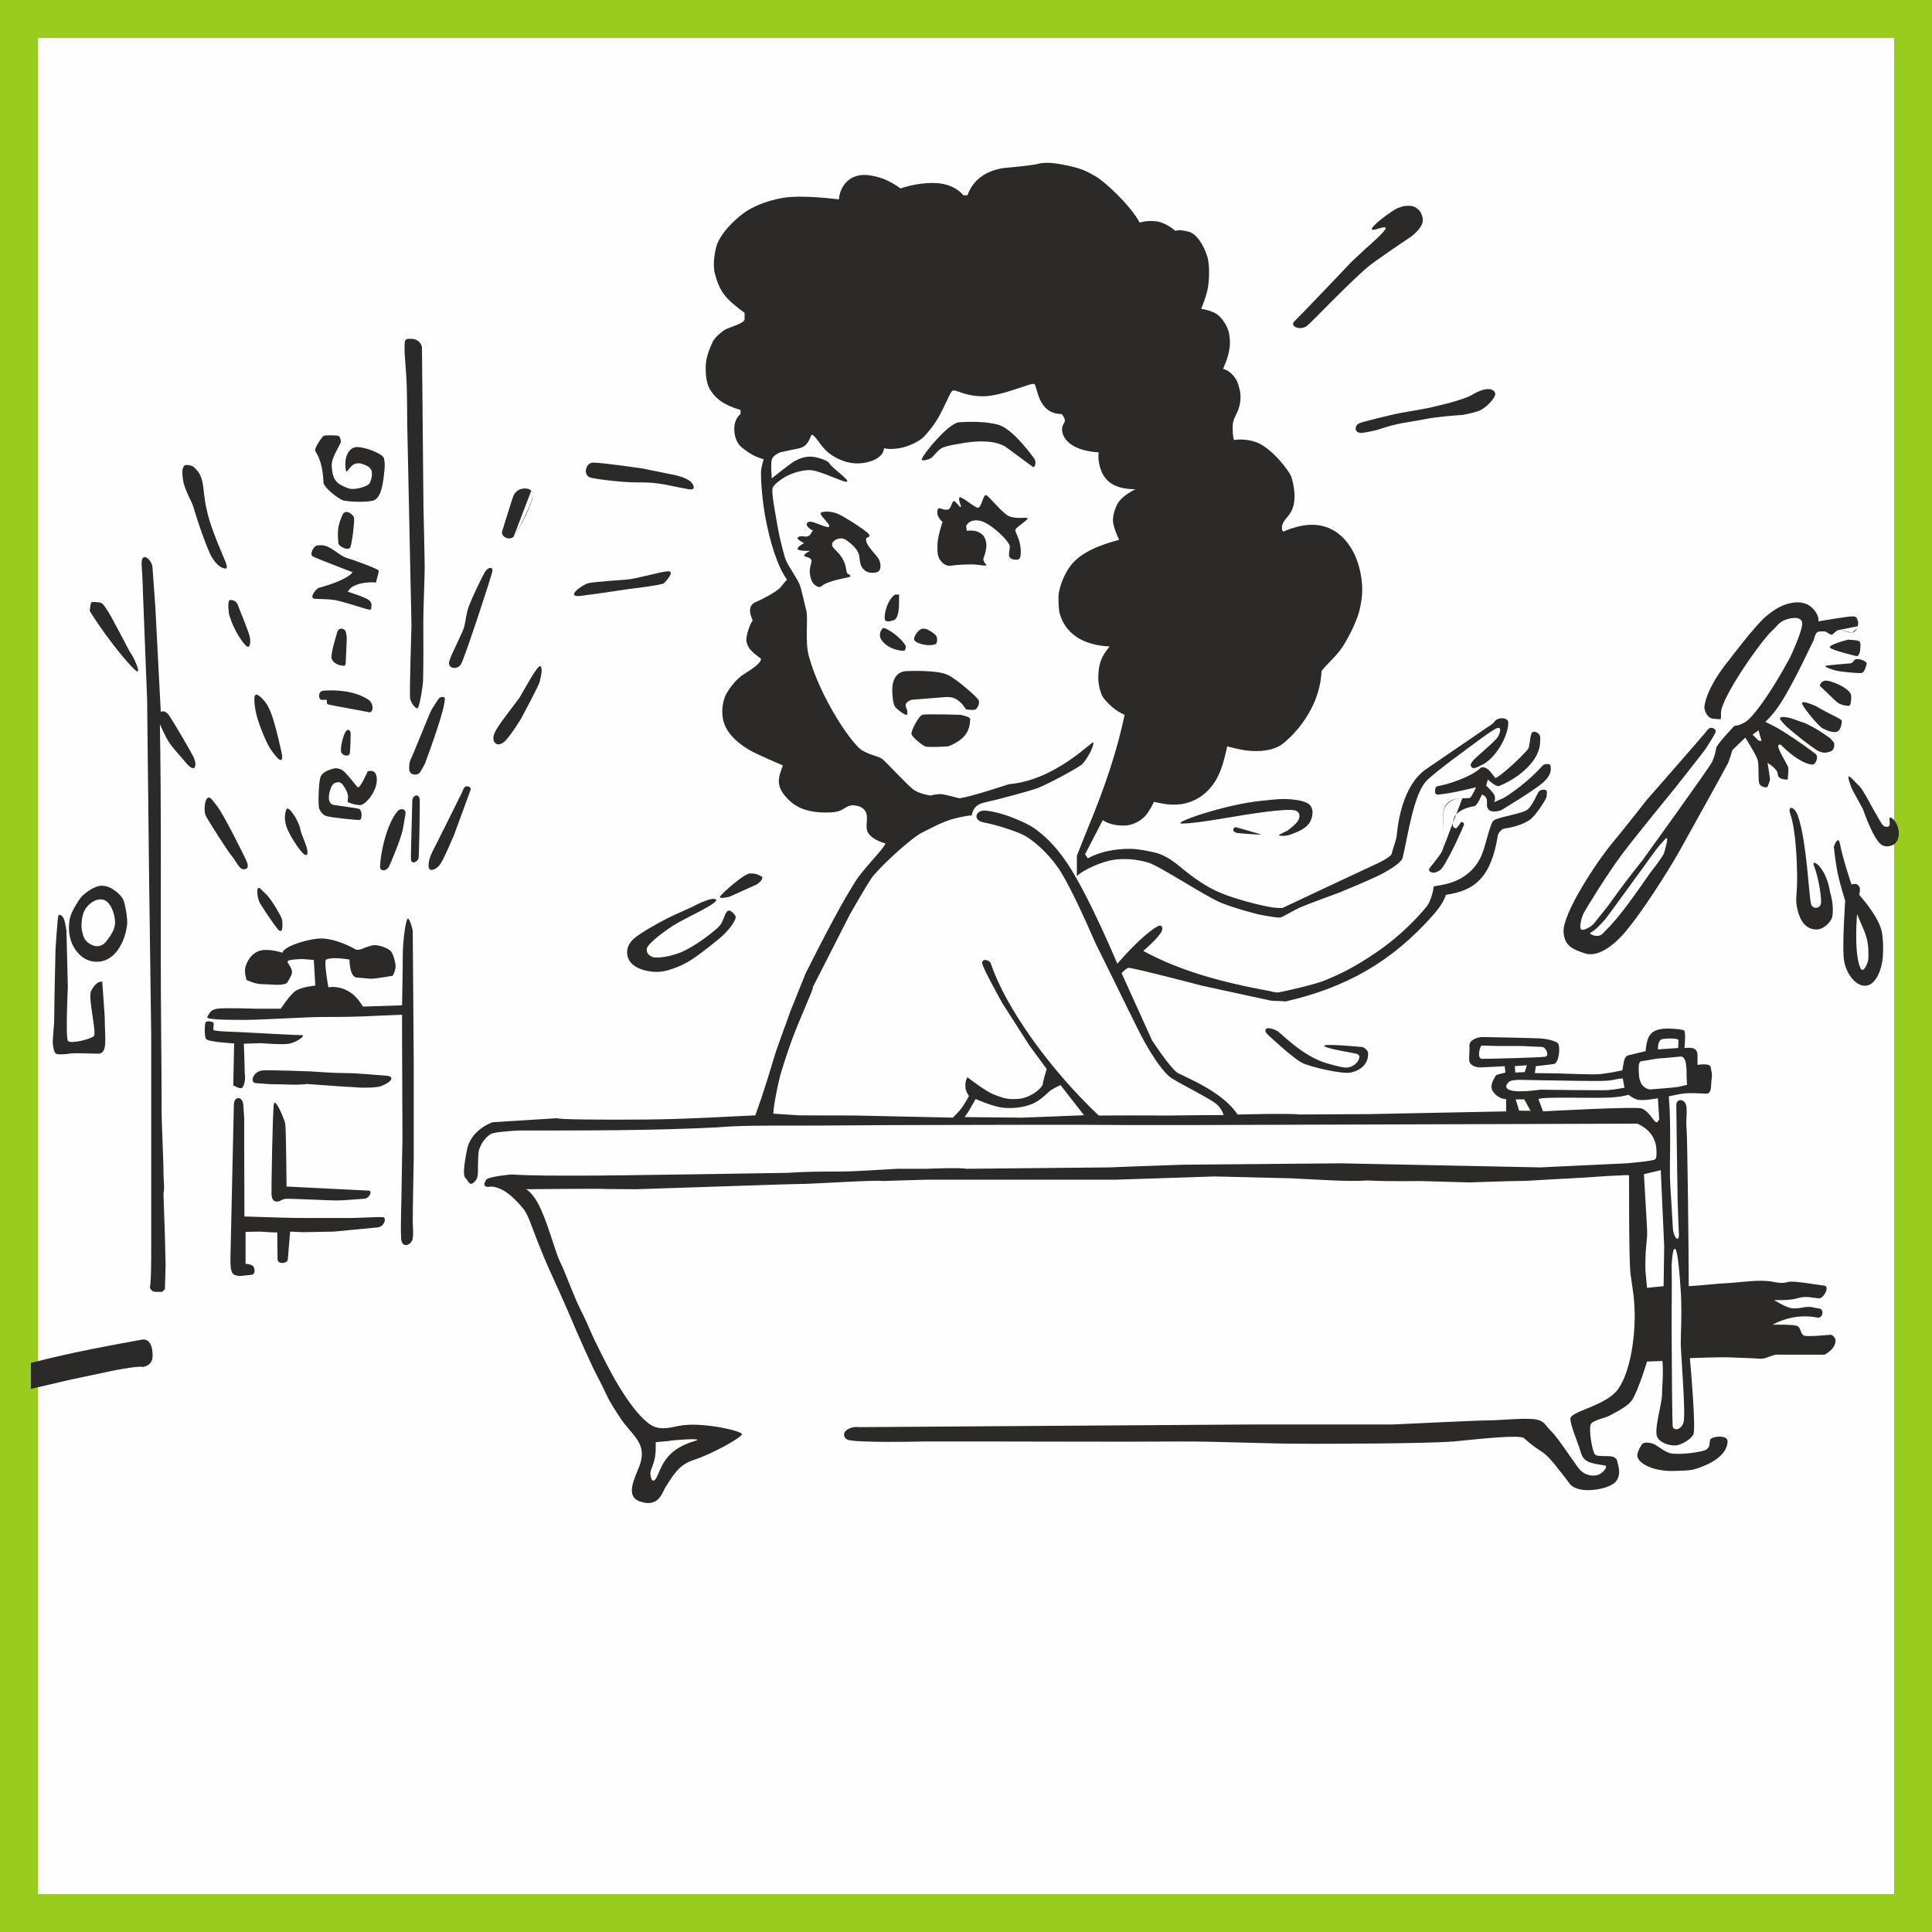 <?xml version="1.0" encoding="UTF-8"?> <!-- Creator: CorelDRAW X7 --> <svg xmlns="http://www.w3.org/2000/svg" xmlns:xlink="http://www.w3.org/1999/xlink" xml:space="preserve" width="1500px" height="1500px" shape-rendering="geometricPrecision" text-rendering="geometricPrecision" image-rendering="optimizeQuality" fill-rule="evenodd" clip-rule="evenodd" viewBox="0 0 1502495 1502495"><rect x="0" y="0" width="1502495" height="1502495" fill="#808080" stroke="none"/> <g id="Capa_x0020_1">  <rect fill="#FEFEFE" stroke="#98CD1F" stroke-width="29460.7" x="14730" y="14730" width="1473035" height="1473035"></rect> <g id="_387908312"> <path fill="#2B2A29" d="M110183 1041848c8841,-1651 8493,11658 8493,12742 0,4248 -2122,7411 -7453,8492 -4246,-1081 -24178,2875 -35059,5373l-20237 4249 -31895 7410c0,0 0,-20193 0,-20193 36113,-9292 65364,-14192 86151,-18073zm-60626 -327486c1291,2833 2124,9535 2124,9535l1082 43638c0,0 -1915,39265 84,41931 1998,2661 17570,-1335 20111,-3664 2539,-2334 -4789,-29897 -2123,-35104 2664,-5204 5995,-7868 8660,-7204 0,-1081 1956,27399 1956,27399 0,17030 2707,28565 -5287,28565 -4384,0 -20237,-916 -23401,165 0,0 -7911,834 -9243,-165 -1334,-1001 -2249,-4663 -2456,-8327 -209,-3664 1122,-12824 1122,-20320 0,-11699 1000,-53046 1000,-53046 0,0 1582,-23818 2124,-25524 541,-1710 2956,-709 4247,2121zm46261 -14824c1511,3407 3663,15323 2998,19988 -1280,8958 -3997,13991 -5331,16322 -1332,2332 -6328,10992 -16322,11991 -13258,1327 -20319,-10326 -22318,-17320 -1998,-6996 -1249,-14240 42,-18278 1291,-4039 6870,-13617 9576,-15990 2707,-2374 9293,-7515 14865,-7453 7829,82 15157,7743 16490,10740zm-31980 24651c1001,3664 1333,7495 6997,10411 4987,2566 9327,914 11990,-2748 2666,-3664 6663,-8370 6663,-14657 0,-6184 -3664,-17073 -10160,-17697 -6496,-624 -11867,4912 -13824,9036 -1956,4121 -2665,11991 -1666,15655zm12326 -255825c4246,0 5107,3443 7328,6329 2222,2886 17322,31978 17322,31978 0,0 2220,2998 3997,6995 1776,3998 3774,8884 1776,8439 -2243,-500 -20888,-21471 -36835,-46995 0,0 639,-5331 1083,-6371 443,-1040 4246,-375 5329,-375zm42414 -27314c446,5774 2222,30895 2222,30895l4247 81861c0,0 2943,-2873 7078,3498 4135,6370 15380,25495 18322,31312 2941,5815 1887,13658 -5664,4774 -7550,-8882 -11991,-13324 -15100,-19098 -2400,-4459 -5329,-11104 -5329,-11104 1081,62708 693,125610 693,177742 0,51980 638,80443 638,121610 0,12879 1486,38988 1486,50644 0,5332 1000,9912 -41,15199l1123 32685 542 23279 -542 18153 -2123 2166c-1083,0 -3206,0 -4289,0 -3165,0 -4247,-1083 -5287,-3207 1040,-5289 1040,-18071 1040,-36143 0,-28729 0,-159514 0,-159514l-1680 -126692 -1484 -134882 -3207 -81859c0,0 -111,-9550 -1040,-22319 -931,-12770 7952,-4775 8395,1000zm31758 -78170c5551,4663 6950,9468 7772,16212 1666,13658 1887,22318 16212,55295 1513,3483 3358,8244 735,7787 -2624,-459 -5845,-2013 -9842,-8010 -3996,-5995 -13102,-33531 -14877,-40196 -900,-3369 -6885,-13100 -7994,-20649 -777,-5275 -889,-8551 776,-10924 1208,-1720 6421,-184 7218,485zm18763 264376c5706,7718 19946,36726 21987,40972 2040,4245 2664,7437 -1166,7828 -3832,391 -5926,-5871 -9604,-10269 -3680,-4400 -18127,-27234 -20168,-31161 -2040,-3926 -763,-12617 1041,-13825 1806,-1207 2207,-1263 7910,6455zm-3218 167996c888,888 -444,4660 221,5773 667,1111 18655,1553 18655,1553 17098,890 45579,2445 49743,2445 4164,0 -4149,5744 -9771,6663 -5620,916 -18432,-223 -22206,-447l-12882 447c0,0 668,17501 668,22871 1041,5291 -806,11134 -2513,11674 -1708,541 -6371,-2164 -6371,-2164l667 -32604c0,0 -20570,-1083 -21944,-3540 -1374,-2455 -931,-11561 -263,-12893 665,-1332 5107,-667 5996,222zm33865 -10771l18654 0c0,0 6995,-10993 11659,-13990 4663,-2998 15157,-4039 15157,-4039l-1166 -19944 -8994 -666c0,0 -10576,165 -11326,1665 -750,1498 3665,4663 3329,8994 -190,2487 -3995,7994 -3995,7994 -3331,2331 -13199,999 -15323,999 -9577,0 -11325,-1665 -15989,-3330 0,0 -2225,-6578 -666,-10991 1998,-5665 5148,-9395 9660,-11329 6995,-2997 18944,1086 18944,1086 1042,-5291 21569,-11304 30689,-11077 11784,291 24649,7660 24649,7660 4330,3000 7162,-749 14658,-2331 4288,-905 12657,2249 14655,4997 2000,2748 3332,9576 3332,10660 0,4665 -2331,7996 -2331,7996 0,0 -10661,1996 -16990,2331l-11326 -1001c-5328,-1084 -5246,-13908 -5246,-13908 0,0 -12408,-2414 -18071,-82 -2097,865 1667,21650 1667,21650 0,0 6412,-1331 13198,1834 6788,3166 9536,6787 13783,13157l30312 -1000c0,0 583,-29187 583,-39807 0,-9618 2457,-29978 4414,-27480 1957,2499 3331,9328 3331,9328l750 100014c0,0 0,43638 0,49966 0,6412 0,27691 0,27691 0,0 -750,38032 -750,48508 0,3330 666,7994 0,12989 -666,5000 -8328,8662 -8994,334 -665,-8326 334,-32645 334,-39971 0,-7331 665,-36976 665,-36976l-333 -82609 0 -14657 -17488 709c-18071,1038 -32977,1038 -44678,1038 -11701,0 -47050,2250 -58751,2250 -9577,0 -32145,166 -30563,-2250 1583,-2414 2123,-5496 7578,-6412 5455,-913 30979,0 30979,0zm-20445 -317866c4248,0 5524,2984 6565,6191 0,0 7608,18612 8441,22650 832,4040 26,8717 -2263,7302 -2291,-1417 -10396,-12187 -13949,-25290 0,0 -777,-5330 -445,-7994 334,-2666 569,-2859 1651,-2859zm9897 392591c443,6664 722,10385 722,10385l0 23443 166 53006 28425 886c14656,444 31992,279 54310,279 7454,0 24102,-1153 25636,-501 1887,806 666,7551 -5399,7912l-33462 3190 -23985 446 -9993 -446c0,0 -1677,19927 -1776,21543 -223,3554 -7997,3997 -7997,0 0,-2371 -219,-20879 -219,-20879 -5776,0 -10841,-649 -14006,-649 -5330,0 -10645,209 -10645,209l0 24876c0,0 4441,0 5996,1997 1555,1999 1334,6213 -1110,6438 -6123,556 -9940,1769 -13769,0 -2886,-1334 -2886,-7813 -2886,-13100 0,0 2510,-113922 2664,-119035 222,-7327 6885,-6661 7328,0zm52408 -25982c0,0 17433,1308 26968,1308 9577,0 24997,1582 31881,2022 6885,446 4219,5111 -4441,8219 -2645,952 -9289,1111 -13547,1111 -3206,0 -9717,-669 -12880,-669l-30785 -2189c-9534,1041 -17059,192 -24510,192 -7454,0 -10216,-664 -15324,-887 -5109,-221 -2137,-9631 5817,-9924 7952,-289 36821,817 36821,817zm-37752 -290023c5228,5227 8383,11645 14754,40376 0,0 1874,6871 0,7453 -828,259 -2317,-305 -7203,-6968 -4457,-6076 -9770,-20207 -11548,-26649 -1564,-5667 -1769,-8639 -2000,-12213 -443,-6885 2222,-5774 5997,-1999zm2887 152007c4054,3541 12409,18088 12659,19988 249,1902 638,8189 -792,8701 -1430,516 -2526,-1136 -5871,-5704 -3345,-4563 -9091,-13308 -10659,-15989 -1568,-2680 -2638,-9602 -1541,-11242 1098,-1639 2150,709 6204,4246zm15073 178629c695,3581 1041,48925 1041,48925 0,0 60418,3040 63790,3165 3373,124 708,6122 -3512,6342 -4220,220 -15987,1333 -21540,1333 -5552,0 -37141,-1637 -39779,-1263 -2637,375 -4247,2124 -6371,2124 -2122,0 -4039,-1083 -4261,-5526 -221,-4441 806,-64386 1778,-70172 972,-5788 8160,11490 8854,15072zm11798 -228705c713,3814 3340,8590 4885,13993 1778,6215 -222,7548 -3775,3550 -3551,-3998 -9645,-13406 -11769,-19320 -2124,-5913 -1527,-11020 -98,-14058 1430,-3040 9369,8397 10757,15835zm21139 -219988c4399,1692 10464,7549 15057,8799 4596,1249 24166,8452 24651,9770 486,1319 -2942,11061 -1999,9549 477,-766 -17782,-1465 -21984,6885 15562,5210 19291,6530 18293,11798 -327,1724 805,3081 -4302,1526 -5109,-1554 -19682,-6161 -24387,-6856 -4704,-693 -9812,-693 -15142,-916 -5330,-222 1319,-8661 3443,-8661 11699,-3164 22664,-7703 25870,-11991 0,0 -28563,-10910 -31159,-12450 -2596,-1540 958,-8426 3845,-8426 2886,0 3414,-721 7814,973zm8535 -86109c972,527 1679,2499 1860,4302 181,1804 -7649,12368 -7189,19058 749,10921 3442,13919 12963,17362 4717,1705 14880,-1334 16433,-3775 1554,-2444 2609,-8104 1416,-10381 -1193,-2278 -2846,-3206 -5636,-4276 -2790,-1071 -3968,-1375 -6882,-666 -2915,709 -5637,5608 -6594,6025 -957,415 -1083,-4289 -1083,-6413 0,-5288 2567,-11602 7898,-12491 5330,-889 21374,4716 22206,8881 889,4442 445,6884 224,9549 -1055,12698 -3332,21541 -8662,23096 -5329,1555 -20485,944 -23789,-304 -3304,-1250 -14645,-9587 -14866,-13824 -651,-12521 -2650,-18072 -6369,-24441 -1147,-1964 5246,-10895 6369,-11702 1126,-805 10730,-526 11701,0zm23179 205055c4442,2888 4218,10659 222,9771 -3997,-887 -28870,-5330 -31311,-5997 -2443,-666 -223,-3274 -1667,-3636 -1442,-362 -2110,528 -4108,-138 -1999,-667 -2443,-6441 1778,-6885 6515,-686 23090,-912 35086,6885zm-21055 54394c3510,1568 11090,12227 12741,13783 1651,1554 7453,-11660 7453,-11660 0,0 -166,-943 2124,-1083 2290,-139 5158,662 5330,6371 290,9702 -8902,20025 -12783,20196 -3803,166 -9508,-1902 -9799,-2499 -292,-598 222,-2791 222,-3873 0,-4246 -4358,-10009 -5288,-10618 -930,-610 -2400,-1388 -5330,0 -2929,1389 -4232,8439 -4247,9578 -15,1137 -904,6690 4247,7412 0,0 15946,2164 18833,2831 2889,665 2889,8217 889,8660 -1997,444 -23096,-1916 -26093,-2956 -2998,-1041 -4108,-3180 -5328,-5329 -1223,-2151 -612,-22472 1082,-25526 1692,-3053 4246,-4191 7411,-5287 3164,-1097 5025,-1569 8536,0zm3290 -107692c665,1776 1027,4249 957,6677 -70,2429 -515,12865 -737,17085 -220,4219 -1386,3110 -2469,3110 -3165,0 -7466,-2220 -8494,-5330 -1028,-3110 2969,-16211 4302,-20653 1332,-4442 5773,-2665 6441,-889zm6662 -87941c445,2887 -1557,19323 -2888,22652 -1333,3332 -9104,-443 -9327,-3108 -665,-7966 -875,-13375 3332,-22208 2221,-4662 8438,-221 8883,2664zm-2665 167887c0,3109 -223,11991 -667,15100 -444,3110 -6663,2000 -6884,-1998 -221,-3998 1777,-11771 3554,-14657 1776,-2886 3997,-1554 3997,1555zm42638 62402c-668,4219 -1792,10485 -1999,11548 -1556,7994 -10342,28609 -11105,29758 -2220,3330 -6744,3169 -6662,-444 223,-9772 4886,-32869 13547,-43082 2356,-2778 6884,-2001 6219,2220zm4288 -369637c4289,0 7453,2124 8535,6414l1167 124498c0,0 915,38640 957,45635 43,6995 -1207,38890 -1083,43596 126,4704 126,40346 -207,46009 -333,5663 -2749,19570 -4039,20945 -1292,1374 -5455,-3790 -6038,-7537 -583,-3748 1082,-56711 1082,-56711l-3331 -157893c0,0 0,-24984 -666,-35310 -665,-10325 -1333,-16820 -1333,-19985 0,-3207 -332,-7329 668,-8661 999,-1332 3247,-1000 4288,-1000zm25523 278601c1083,1042 1056,432 391,4874 -667,4439 -4262,17722 -14879,46412 0,0 -1556,3332 -3776,6883 -2221,3553 -8661,2533 -8661,-1998 0,-2444 -81,-5339 1111,-7550 1554,-2887 14435,-35311 15988,-38197 1556,-2888 3555,-5550 5330,-8438 1777,-2888 4496,-1986 4496,-1986zm-18709 79712c217,1801 -445,41303 -888,45079 -444,3776 -5634,5272 -5926,1749 -291,-3524 1040,-42609 1040,-46163 0,-3554 5107,-6218 5774,-665zm39530 -7551c-1111,2886 -12991,35476 -12991,35476 -7412,16987 -9772,22208 -12659,24650 -1964,1660 -7050,4383 -7022,-1223 27,-5606 2693,-10354 6023,-16766 3330,-6411 15934,-32033 17488,-35142 1553,-3108 2166,-3941 3498,-7496 1521,-4060 6630,-2016 5663,501zm16875 -169662c-887,4441 -21317,66622 -24204,71728 -2888,5108 -10659,3554 -9327,-1776 1332,-5329 10437,-22207 11770,-27315 1210,-4641 1250,-9397 3553,-15767 2303,-6371 10438,-23318 12659,-26870 2220,-3553 6437,-4441 5549,0zm101294 426113c25483,0 43720,-169 103263,-3334l4456 -12657c0,0 6578,-19904 9617,-30602 3041,-10703 12699,-35413 12699,-36435l12285 -30519c25316,-50635 34707,-65081 38972,-71953 5997,-9662 22068,-25107 23152,-29355 0,0 -9743,-2165 -13491,-8286 -3748,-6121 3664,-15989 -6705,-20403 -995,-424 -3913,-915 -4954,-915 -4247,0 -6245,2470 -9952,4122 -3705,1651 -11034,1651 -15031,1429 -14883,-823 -21735,-6246 -25760,-10437 -4024,-4192 -6340,-7756 -6885,-12103 -665,-5329 2000,-10784 3041,-13990 0,0 -20621,-8810 -25525,-11701 -13491,-7953 -20486,-16613 -21486,-27273 -398,-4266 224,-10799 2333,-15282 2109,-4482 8328,-13365 14906,-16986 2082,-1709 12784,-7455 12784,-11702 -4928,-3998 -10369,-6995 -11368,-13991 -154,-1072 27,-4386 1790,-9410 1762,-5023 3165,-6371 3165,-6371 0,0 -2401,-4566 -2124,-8493 277,-3929 3163,-5483 5608,-6370 2443,-891 15156,-7552 17794,-10661 2635,-3109 5327,-6371 5327,-6371 -7416,-9696 -13789,-30915 -17126,-50034 -2883,-16513 -3252,-31673 -3066,-33949 401,-4914 2124,-9578 2124,-9578 0,0 -4311,-945 -8608,-3330 -3997,-2222 -8588,-5506 -10437,-7773 -3858,-4733 -4602,-12442 -3330,-17100 1332,-4885 4302,-6898 4302,-6898l0 -3164c-13186,-3928 -19404,-8814 -23844,-16142 -3033,-4999 -3498,-13629 -3109,-19765 388,-6135 3984,-14544 5551,-17543 1569,-2996 6551,-7371 9549,-9104 2998,-1735 13978,-4442 15018,-7648l0 -5331c-15947,-11657 -19460,-17002 -23234,-30993 -1725,-6394 177,-18802 2221,-23317 5331,-11770 17337,-21332 21985,-24427 4649,-3095 14575,-8212 28647,-10660 15324,-2664 43747,1166 43747,1166 667,-8716 5636,-15031 11993,-17599 6055,-2445 11981,-1437 19098,444 8298,2193 16752,8618 16752,8618 9577,-3162 18071,-4245 25524,-4245 9578,0 18072,3205 23401,9576l3166 0c4288,-11700 13823,-19154 28730,-21278 0,0 20097,-1582 27005,-3329 6916,-1750 17286,402 24429,1997 10590,2366 15145,5461 19321,7772 6997,3873 27054,22292 34505,36116 0,0 4915,-1943 12743,-1042 7827,902 14906,7412 14906,7412 1081,0 2028,-1403 10241,596 8217,1999 14050,15768 15243,21764 1189,5996 1026,14269 0,21236 -1030,6966 -5332,17029 -5332,17029 11742,2124 14516,5260 18294,11034 2016,3086 3912,7357 4066,14449 151,7091 -2124,13824 -5329,21277 5329,1082 10146,6802 11700,11742 1554,4941 2747,10160 1040,16988 -1705,6830 -5287,9577 -5287,15948 0,3205 0,7453 1041,10618 0,0 8536,-1748 18084,2026 11266,4453 25039,21845 26648,27091 1612,5248 5308,20482 -2179,29385 -2930,3482 -5287,6370 -5287,9534 0,1083 0,2125 1043,3207 7492,-3207 14905,-5329 22317,-5329 22671,0 33860,19927 37224,35101 2179,9826 2956,18793 -487,32255 -2153,8425 -9993,24205 -15323,30869 -5329,6662 -9719,10016 -13963,15573 -1593,34212 -28562,55878 -32393,58042 -3832,2166 -10826,4832 -22984,3997 -7479,-512 -17989,-3539 -17989,-3539 -2105,9833 -4280,17885 -7827,24526 -7179,13440 -18488,19154 -28315,20485 -4505,611 -9660,334 -13324,-333 -3662,-665 -7494,-1498 -7494,-1498 0,0 -3498,7328 -6497,10658 -2997,3332 -6661,5331 -9328,6330 -2663,999 -5162,1748 -10990,1332 -5830,-416 -9787,-1999 -12991,-4122l-13781 26564 2122 3166c9577,-5289 21236,-7411 32937,-7411 6413,0 15808,2122 18695,2790 2884,665 9549,2220 19987,10992 10013,8416 20652,15990 31976,20652 11325,4664 31313,9993 41307,11326 1030,137 5247,333 6330,333 0,0 67396,-31756 70950,-33309 3552,-1557 13548,-6220 14215,-9108 1205,-5228 3550,-10438 3897,-14295 1569,-17408 7413,-40389 22319,-51006l49062 -33520c0,0 2886,-1332 5329,-4663 3999,-3108 9920,-1842 9995,1553 222,10438 -10113,28601 -21099,33312 -1551,665 -5590,3345 -7329,1554 -1734,-1790 -442,-3332 1333,-5552 1780,-2220 16993,-14655 19047,-18209 2052,-3553 2663,-7550 -169,-6884 -2831,665 -13879,8938 -16821,11132 -2943,2192 -30812,22264 -38307,29770 -10472,10488 -14822,44153 -18820,60143 -906,3615 -9246,8936 -17323,13101 -8077,4163 -31894,13906 -31894,13906 0,0 -24901,9078 -30812,11742 -5913,2665 -12797,7218 -15242,7660 -2442,444 -16652,-2371 -16652,-2371 0,0 -17325,-4288 -28981,-8954 -11659,-4662 -47969,-28647 -56628,-31313 -8661,-2663 -18656,-3497 -27152,-2247 -8491,1249 -23355,7412 -28645,12741l0 -15905 8495 -21318c13826,-32937 23360,-62709 28646,-88232 -7410,-3206 -13156,-8786 -16820,-13782 -1735,-2369 -3831,-9828 -3666,-15824 272,-9709 1945,-15339 8830,-23566 -21239,-1041 -34438,-10286 -38808,-25567 -1050,-3672 -1106,-13339 -834,-15157 1125,-7489 4377,-14728 7703,-19860 5915,-9130 16730,-16379 39347,-22361 0,0 -4079,-8410 -4744,-13741 -667,-5329 2432,-13028 4330,-15654 4330,-5996 13199,-9952 13199,-9952 -15947,0 -23193,-5873 -26523,-13867 -3332,-7994 -2166,-14821 -2166,-14821 -18112,-1041 -27849,-8478 -28481,-17323 -167,-2331 500,-3664 1873,-6079 1359,-2390 -2121,-6371 -2121,-6371 -18921,0 -18933,-21860 -21278,-23359 -2349,-1500 -25359,9743 -40390,9536 -15031,-209 -20361,-5676 -23360,-4249 -1706,816 -5589,11416 -10991,20862 -4081,7137 -9911,13538 -11326,14989 -3289,3373 -11909,7661 -19195,8829 -7287,1165 -11702,0 -11702,0 -449,8452 -13740,12490 -23358,11658 -7042,-611 -14531,-3830 -20195,-8493 -5662,-4665 -9492,-12882 -12491,-13658 -1178,-306 -1856,8864 -9868,10493l-14864 3165c0,0 -5164,1998 -6371,5328 -1208,3332 -98,14879 -98,14879 0,0 14323,-11547 17988,-13546 3664,-1998 7661,-3303 11991,-3332 4330,-28 13464,2748 14755,5164 1957,3665 14782,12158 13948,14158 -832,1997 -20707,-8550 -28813,-8828 -8107,-280 -17349,3692 -21277,6370 -3929,2678 -6926,4941 -7926,7564 -999,2624 1223,14545 1555,16879 333,2332 3109,18209 4219,22650 1111,4441 2997,12881 4662,16878 1667,3997 8357,13768 10231,17932 1874,4164 3872,15156 5330,20195 1933,6679 -1125,24274 2124,36141 9160,33469 34225,69327 41470,73367 7246,4039 12201,4330 15240,6370 3041,2042 20404,21319 25192,24484 4788,3165 12741,4248 12741,4248 0,0 5288,-1416 8495,-1083 3206,333 13823,3205 13823,3205 9576,-1082 37676,-10858 39015,-10979 36643,-3331 65032,-34610 65289,-32421 444,3775 -5221,13102 -8218,16432 -2999,3331 -28648,16545 -34643,18877 -5996,2331 -33021,9539 -41248,11256 -7578,1582 -9535,5331 -10619,10660 0,0 2457,-1500 -9576,1040 -12034,2541 -20028,7538 -28689,11702 -8661,4163 -34643,28146 -39973,36141 -3937,5904 -16405,27649 -16405,27649l-28689 56377c0,2785 -8212,19963 -14865,37224 -6083,15787 -10658,31894 -10658,31894 0,0 -4665,18738 -5330,29399l19985 1330 43805 127 75890 1652c0,0 5044,-5087 6857,-7507 1814,-2423 5610,-9218 5610,-9218 -2666,-4663 -2649,-4968 -2723,-8551 -70,-3578 1557,-6147 1557,-6147 0,0 13738,10702 20194,13282 6454,2581 10035,3663 14906,3705 4872,44 8868,-319 14199,-3066 5329,-2750 9325,-7051 9325,-8716 0,-1665 3041,-11617 3041,-11617l-13479 -18305 -20872 -32646c0,0 -15103,-26872 -15769,-31095 -665,-4218 5657,-3015 6664,0 11104,33312 44537,80921 83887,118229 12932,-85 35372,-127 54212,0l29123 -309 13766 0c0,0 -889,-4438 -5330,-8435 -4442,-3996 -27982,-15766 -34642,-19987 -6664,-4221 -14879,-16876 -20987,-27647 -6108,-10772 -19419,-39128 -38531,-77394 -10660,-24427 -19150,-42328 -26340,-54477 -7192,-12143 -18963,-23469 -27649,-28728 -6706,-4061 -24401,-9397 -33060,-10951 -8662,-1555 -6550,-9743 1165,-9202 7716,541 18071,4247 18071,4247 0,0 13878,5011 20195,9536 6312,4523 15990,12412 26564,28731 16836,25981 37935,76611 37935,76611l5660 -6410c11742,-12742 21209,-20462 25650,-22681 4441,-2220 3763,2608 3332,3554 -2441,5327 -14432,15545 -14432,15545 28423,15548 61398,24484 98207,31186 1385,254 4214,1189 6162,1126 2138,-72 28898,-5996 37434,-9660 8895,-3821 19194,-7830 38848,-21152 21221,-14388 34644,-29897 39807,-36185 3031,-3691 5164,-12543 5164,-14282 0,-1665 998,-1333 3370,-1747 7344,-1291 15949,-3165 23403,-9538 0,0 5453,-3787 9576,-11740 4122,-7953 6952,-25275 10118,-29105 2476,-2997 23150,-5413 27064,-9118 3914,-3707 7079,-11869 8412,-13700 1332,-1833 4997,-1665 5663,-1000 1166,1167 331,2166 499,4330 165,2166 -8996,15990 -13491,18863 -3135,2003 -9160,5120 -19651,6621 -2381,339 -4669,3996 -4830,4997 -5332,33310 -18156,43261 -40473,46468 0,0 -1334,5996 -9495,15282 -32770,37286 -68953,57114 -115255,67662 -4830,-667 -7940,0 -12382,-891 -4439,-886 -52741,-11435 -52741,-11435 0,0 -48299,-12772 -56960,-13879 0,0 -2000,446 -5330,4220l23608 52132c0,0 14809,22706 20238,25565 6883,3628 35209,14906 46318,32228 0,0 40539,-1125 47992,-42l53463 -292 107429 -2124 0 -9577c0,0 -3582,375 -7580,-2956 -3997,-3329 -4997,-6996 -2332,-11991 2666,-4997 999,-3329 9326,-5663l-540 -4955c0,0 -17112,958 -19446,958 -2332,0 -7326,-1334 -7993,-4665 -668,-3330 379,-6676 0,-11990 -334,-4665 5996,-6996 10327,-6996 4330,0 39808,861 42969,1000 7663,332 12990,1999 15324,3664 2331,1665 1332,15655 -2999,16322 -4330,666 -13990,1664 -13990,1664l-749 5415 18403 249c0,0 24207,891 30313,667 6105,-225 19321,-3041 19321,-3041 1081,-5371 1123,-10533 4329,-11616l13783 -3333c1043,-11656 3440,-17546 17305,-17546 3165,0 12406,447 12884,1783 1106,3106 0,13323 0,13323 6660,-667 9992,219 10160,5648l0 7495c0,0 9571,-1764 10268,1733 1704,8513 664,6444 389,13132 -178,4241 -607,7743 -4161,7520 -3556,-218 -7967,-442 -12219,-442 -5287,0 -8877,889 -16598,2456 1044,12743 1044,24482 1044,36185 0,11700 -544,20987 122,33308 0,0 1666,26650 2000,33312 334,6664 4997,11991 4664,3999 -334,-7995 -896,-20503 -1000,-27315 -277,-18382 -999,-66956 -999,-72619 0,-5661 7660,-5329 7995,2334 332,7659 -666,8992 0,16321 666,7326 1665,95533 1665,122141 9598,-478 20748,-1906 30352,-2391 11012,-556 24245,-3074 34985,-1035 4488,855 7572,1375 12161,132 4227,-1149 22880,2407 27763,2848 4885,446 -335,9881 -3664,9881 -4527,0 -9880,-2221 -16764,-109 -6887,2108 -18461,1442 -18461,1442 0,0 9186,5829 13823,6413 4638,581 9575,-1083 12741,-1083 4289,0 3888,778 8328,1224 4443,440 3110,7995 -1332,7104 -4443,-891 -6996,-916 -10162,-916 -13820,0 -24439,6453 -24439,6453 0,0 16055,-374 19111,1041 3056,1417 2273,6384 5328,7453 3059,1070 20822,-709 20822,-709 0,0 3996,1334 3554,5331 -446,3999 -3097,7037 -8429,10201 0,0 -37115,0 -37181,0 -3668,0 -7669,2941 -11699,3098 -2294,91 -4664,-227 -6960,-317 -5984,-240 -11976,-447 -17964,-688 -8360,-339 -31023,590 -31023,590 0,0 5076,55554 2664,59510 -2418,3958 -7552,6691 -11549,8011 -3996,1316 -13543,-569 -16432,-6012 -2887,-5440 3650,-25927 3650,-33338 0,-7411 1235,-14404 347,-25956l-11991 449c0,0 -6662,22205 -11549,29756 -3590,5543 -14099,10268 -17487,12241 -3390,1973 -12269,3302 -14492,6412 -2224,3109 835,21515 3082,23859 2249,2348 12381,292 14865,2207 2481,1916 1706,526 3206,6329 1499,5803 610,11130 -3831,14238 -4440,3113 -12433,4890 -19611,4957 -5332,48 -10618,-1126 -13823,-4288 0,0 -11535,-15600 -17031,-21236 -5498,-5638 -8494,-5372 -19072,-14949 -3584,-3243 -48823,2209 -54821,2651 -23984,1777 -99806,1777 -111925,1777 -39087,2 -67905,-1974 -103043,-1777 -57231,321 -79055,0 -136792,0l-60407 0c0,0 -54766,1305 -59361,-1568 -4595,-2873 -2512,-8287 5330,-9577 7843,-1291 1042,0 1042,0l307247 -2082 110634 0c0,0 65916,-3205 74407,-3205 8495,0 24110,-1722 34020,-1083 9908,637 10213,5192 14947,9577 4731,4384 16418,22427 21235,28729 4815,6303 12928,6963 17254,4081 2663,-1775 5774,-5773 3108,-6217 -10553,-1756 -16434,-2219 -18655,-10212 -2217,-7997 -7549,-19102 -8117,-25958 -506,-6089 27773,-9910 37265,-23401 9493,-13491 12742,-39806 12783,-55297 42,-15488 -1873,-23455 -3250,-34019 -1373,-10558 -1122,-76779 -1122,-76779 -2664,-441 -7369,249 -10577,249 -3165,0 -24065,1527 -24065,1527 -21202,1039 -33646,1888 -45637,2554 -10619,0 -44010,1208 -44010,1208l-38711 -1096c0,0 -25317,446 -40416,-447 -14909,1084 -36795,-582 -59154,-1664l-59433 -1442 -77724 2524 -146734 0 -34476 1029c-2124,-1043 -54672,2219 -59960,2219 -5329,0 -35267,999 -35267,999l-95685 3164 -23609 -165c-2666,-444 -62541,165 -62541,165 0,0 4146,1386 9437,10978 7106,12882 13325,37755 17322,45750 3997,7995 10047,25422 15546,36417 9442,18888 4705,12220 21319,44412 7105,13776 19921,35590 32109,44715 7356,5509 14872,3514 23300,1777 16936,-3497 49113,3851 49038,6438 -75,2592 -23468,15520 -37362,19997 -11534,3715 -15696,11282 -22085,21197 -1997,3098 -4135,12359 -13386,12360 -1920,0 -4147,-399 -6742,-1335 -11278,-4066 -4000,-17506 -214,-27305 6842,-17702 -5560,-23655 -14443,-36981 -12026,-18036 -9385,-16184 -19097,-34643 -4442,-8435 -16006,-34680 -20218,-44873 -4210,-10195 -16327,-36200 -20264,-45627 -3935,-9431 -6344,-15797 -9520,-24124 -1782,-4673 -3709,-10335 -6864,-14204 -9576,-11740 -18071,-17030 -25523,-17030 -1041,0 -917,750 -3165,0 -2249,-749 -1416,-2914 0,-5330 1416,-2413 19404,-4078 19404,-4078 18071,1081 36933,914 55003,914 30853,0 159515,-2166 159515,-2166 15949,-1039 29773,-1039 42514,-1039 11701,0 40390,-2123 43596,-2123 3165,0 22318,0 22318,0 0,0 26606,-1083 30853,0l111635 -1083c0,0 38554,-1500 56376,-2081l123334 -1083 155227 3164 66953 -3164c0,0 20986,-1665 22362,-3165 1373,-1500 1013,-4138 1013,-6345 0,-9533 -5261,-17098 -14879,-21346l-341268 1083c0,0 -56335,0 -56338,0 -54527,-472 -109276,-2 -163763,0 -33409,0 -66120,506 -99265,457 -16533,-21 -38312,-146 -54630,1335 -51206,2602 -102851,2456 -154478,2456 0,0 -14989,709 -20195,2122 -5204,1417 -10534,9412 -11200,14741 -266,2136 -499,7579 -499,10784 0,5287 499,9617 -3165,12742 -3664,3122 -4414,-1543 -6370,-3207 -1958,-1665 -1958,-6995 1041,-22317 2997,-15322 19278,-21319 20319,-21319 0,0 49841,-3123 49841,-3123 1083,1081 32685,1125 50757,1125zm-63763 -352608c1998,2443 29,8661 -610,11880 -639,3220 -14490,28814 -14490,28814 0,0 -7273,12048 -12159,17155 -4885,5107 -9827,2999 -9383,-2776 445,-5773 10880,-17687 19987,-30201 1777,-2443 14768,-27179 16655,-24872zm-7188 -136560c2081,1985 1082,3206 1082,4248 0,6370 -11880,28161 -14767,31490 -2888,3332 -10438,446 -8883,-4440 1554,-4887 7995,-25981 8883,-27759 888,-1777 2608,-3692 5189,-4621 2582,-931 6414,-903 8496,1082zm87024 -17114c0,0 18288,3807 21443,4373 7204,1291 12200,3290 14865,5288 2499,1873 5843,7549 -1041,6371 -9951,-1708 -15613,-3374 -22943,-4372 -7328,-1000 -11077,-916 -16405,-916 -13825,0 -33262,-2740 -36892,-3749 -5996,-1665 -4028,-11658 1998,-11658 7663,0 38975,4663 38975,4663zm56503 335064c3344,2484 -23693,14283 -32936,20154 -9244,5870 -20793,15196 -20793,18305 0,3138 598,4178 3776,5996 3178,1817 16101,222 26594,-5105 10493,-5331 23984,-15962 26564,-19196 2583,-3233 3193,-7703 5330,-10577 2136,-2873 5857,1636 6800,3565 943,1932 -4238,10445 -13171,17712 -18362,14932 -24802,19152 -34796,22709 -4976,1770 -9958,3181 -15989,2663 -12880,-1108 -19280,-6696 -20207,-12880 -667,-4440 397,-8544 4884,-12657 5330,-4889 19767,-12659 25317,-15549 5552,-2882 20208,-9326 20208,-9326 0,0 15073,-8299 18419,-5814zm-45065 447296c4439,-10662 9326,-20435 28867,-26206 9457,-2793 -20598,-364 -19986,0l-10576 996c0,2126 0,4248 0,5290 0,9619 -3706,14905 -4081,18138 -376,3237 1602,11794 5776,1782zm80208 -465409c3510,1722 -3206,6372 -3206,6372l-21278 9617c0,0 -8257,2057 -7454,0 804,-2056 18905,-18184 23401,-18114 4498,70 5026,403 8537,2125zm53033 -271870c1164,-1680 -8995,-9965 -6274,-10980 2720,-1012 7607,-1012 12713,987 5108,1998 23041,13658 24512,16045 1471,2387 -1805,2027 -2166,3206 -1448,4743 7991,12348 10076,16723 1264,2652 1694,7622 -888,9105 -2582,1485 -7633,959 -9547,-443 -4163,-3048 -4231,-5328 -5109,-11771 -667,-4884 -5996,-9602 -10438,-12574 -4442,-2970 -11325,584 -10658,4249 665,3663 9616,7033 11102,19651 445,3777 2333,2111 3221,4332 521,1304 -13434,2331 -20764,6552 -2128,1225 -2525,2802 -5260,1401 -2733,-1401 -4152,-3234 -5178,-7620 -1026,-4386 -181,-7611 666,-10660 1111,-3996 -2720,-4024 -5023,-5121 -2304,-1097 4247,-4248 4247,-4248 0,0 -7939,459 -9577,-1082 -1639,-1540 4804,-4872 4804,-4872 0,0 -6443,-3110 -4887,-4441 1793,-1538 5135,-668 6218,-668 3164,0 3442,-1719 5565,-4925 0,0 -666,388 -3346,-1957 -2678,-2345 -1636,-5010 1778,-4663 3416,344 13046,5454 14213,3774zm59514 92826c0,0 126,2623 -999,3664 -498,463 -12501,-196 -18028,-8536 -2291,-3456 -445,-7772 1263,-8896 1706,-1124 13517,6314 17764,13768zm-5204 -39972c0,2123 0,4246 0,6370 0,9577 -2124,13823 -5289,13823 0,0 -3497,1541 -5329,0 -1832,-1540 499,-15198 7453,-20193l3165 0zm38182 62623c7328,3665 22070,16822 23526,19236 1456,2416 -707,6496 -2125,7454 -1415,957 -7453,0 -7453,0 -4247,-6412 -8494,-9578 -13824,-9578 -1082,0 -1082,0 -2122,0l-26567 2124c0,0 -3497,1249 -4287,3166 -791,1914 1040,4288 1040,5330 0,1082 417,3497 -1040,3206 -1458,-292 -6872,-4124 -8495,-6371 -1624,-2249 -2124,-9576 -2124,-12782 0,-9579 4248,-14865 11659,-14865 0,0 23280,-1185 31812,3080zm9701 30938c0,0 7439,1457 7412,3165 -125,8534 -3122,15862 -16989,21317 0,0 -15364,1125 -18070,0 -2706,-1124 -10202,-7370 -10619,-9577 -415,-2207 5415,-13948 8495,-14905 3081,-958 29771,0 29771,0zm-19154 -61667c1125,1415 1209,5330 0,6371 -1206,1041 -4246,1083 -5286,1083 -5331,0 -11160,-2124 -11701,-4248 -542,-2124 2846,-7731 6370,-8536 3525,-803 9494,3914 10617,5330zm48926 -163763c11167,3354 26207,24463 27481,26161 1999,2664 442,7552 -1111,6442 -2367,-1690 -21082,-15574 -21082,-15574 -5288,-3206 -11700,-4247 -19111,-4247 -5332,0 -11552,750 -16878,1832 0,0 -10408,1445 -13976,3499 -3570,2053 -6010,6494 -8453,7828 -2319,1263 -7237,2419 -6884,665 665,-3330 20677,-28231 29160,-28730 6148,-362 20360,-1026 30854,2124zm-40431 65914c3206,0 3304,-4818 4846,-6442 1540,-1623 4746,4858 5813,4317 1070,-542 -1553,-3860 -1151,-6981 403,-3124 11866,7649 14658,7550 2790,-98 4024,-10839 6440,-9771 2414,1069 13099,14879 18320,16656 5219,1776 11601,568 13656,1108 2057,542 -8770,7066 -9325,9106 -558,2041 3996,7107 4161,16392 79,4364 -276,6788 -3055,6926 -2773,138 -4996,-707 -5771,-2220 -776,-1513 0,-3554 334,-7911 282,-3696 -14933,-18544 -23402,-20195 -8469,-1653 -10618,4247 -10618,4247l599 3650c0,0 5720,-1050 9770,1332 3778,2221 4442,4221 5221,7774 969,4433 -1612,10839 -2112,12435 -717,2297 2971,5141 2333,5330 -1886,556 -6233,-750 -10480,-750 -5331,0 -10660,0 -18113,1083 0,0 -3471,138 -6370,-3207 -2901,-3345 -3207,-6008 -3165,-12781 41,-6776 4038,-18321 4038,-18321 -2124,-1042 -4038,-5039 -4038,-6122 0,-1084 -458,-5066 2122,-4247 2583,818 3166,1042 5289,1042zm17722 466348c-1331,2441 -3996,5998 -3996,5998l44637 439 48285 -1884c0,0 -10893,-13895 -18308,-23430l-3330 1554c0,0 -2395,1342 -4083,2304 -1688,961 -7201,7576 -14274,10631 -7071,3054 -17174,4108 -24780,2831 -7605,-1276 -19514,-6480 -19514,-6480 0,0 -3305,5596 -4637,8037zm243391 -241391c4360,-28 16212,445 20652,4219 1656,1407 3275,4274 2221,9327 -1110,5330 -4442,9550 -14212,13102 -2513,915 -4443,2220 -9772,1997 -5327,-218 3194,-2664 5816,-4772 2625,-2110 6150,-4804 7496,-7454 1347,-2651 1349,-6176 -2207,-7411 -3554,-1235 -14629,-106 -23316,985 -22535,2830 -49720,8784 -64623,9106 -10664,230 34197,-15325 62177,-17767 3167,-277 11410,-1306 15768,-1332zm-16878 27538c1806,539 -13946,-531 -18209,-1111 -4885,-666 -3677,-4748 -1111,-4443 303,37 12658,3553 19320,5554zm12881 153002c2890,1780 19764,19766 38639,25096 1450,410 9106,2665 13661,3194 4301,499 8991,-2306 10546,-5638 891,-1906 1333,-3552 -444,-4661 -1775,-1111 -21764,-3554 -25760,-6218 -3998,-2666 29478,612 29478,612 0,0 4054,1608 4277,4718 306,4256 -1492,12421 -13549,15101 -6471,1438 -31748,-4437 -37751,-7553 -6926,-3594 -22873,-18431 -25538,-20872 -2289,-2099 -3925,-3829 -2442,-5554 1111,-1289 5996,0 8883,1775zm93270 -640005c3999,-1666 6156,-1757 7663,-1833 3329,-166 6217,335 9325,3666 1048,1118 3111,4995 2666,8327 -442,3330 -3264,7313 -8551,11602 0,0 -24719,16503 -33253,23207 -8539,6705 -34767,33269 -34767,33269 0,0 -11194,11596 -13868,13533 -4828,3499 -13491,167 -9328,-3831 4762,-4569 44580,-46413 44580,-46413l10660 -9994c0,0 16157,-13822 15713,-16043 -445,-2222 -8494,2165 -10494,1165 -2915,-1459 15655,-14990 19654,-16655zm3774 159002c3999,-665 15548,-2665 21097,-3774l14657 -3554c0,0 13947,-3734 18392,-6439 12034,-7328 17447,-4385 18069,-1083 626,3302 -7438,11380 -12255,13297 -4815,1914 -13100,3329 -13100,3329 -7330,445 -20212,1556 -28206,3110 -18800,3657 -19762,2442 -38642,8661 0,0 -9325,2220 -11991,2220 -2663,0 -4106,-1275 -4271,-2970 -167,-1694 495,-3915 4049,-5026 3554,-1109 24892,-6553 32201,-7771zm25457 294565c0,-3206 1038,-4248 3165,-4248 14906,-3206 28564,-9952 31936,-13823 1577,-1812 5205,123 6328,1082 1126,956 4456,5287 5290,6454 1009,1415 19435,-14829 25564,-22402 1418,-1749 1183,-7342 2583,-11742 1166,-3664 6160,-666 6663,1333 498,1998 166,3789 166,4830 0,13824 -15490,27647 -31771,34268 -2522,1026 -8869,-4955 -8869,-4955l-1330 4664c4246,4246 6826,6869 6826,8993 0,1041 207,2997 -874,4039l7703 -3373c20238,-12742 29312,-24649 30812,-25648 1500,-999 5143,-1198 5496,333 668,2886 777,7217 -4997,12658 -6502,6126 -32976,21984 -32976,21984 -2208,1041 -4412,1167 -5496,1167 -3165,0 -4790,-708 -5831,-3915 0,-1081 0,-2124 0,-3206 0,-3165 -833,-4955 -3995,-6037 0,0 -3485,8785 -5999,9106 -5219,665 -11991,3218 -14766,7327 -1092,1614 -2054,5913 -1802,7676 247,1761 2398,2596 3025,1761 1330,-1775 2107,-2221 2773,-3774 667,-1554 3332,-224 2886,1332 -442,1553 -10881,25095 -16958,33590 -1061,1475 -2582,2608 -5247,3497 -2666,886 -6218,-889 -4665,-3111 1552,-2218 6719,-7996 9689,-13102 2971,-5106 -249,-28162 1860,-33421 2112,-5259 7675,-8009 14045,-8009 1126,0 2722,15 5607,-208 1389,-107 5054,-8326 5054,-8326 0,0 -20653,5161 -29481,5662 -2171,122 -2414,-1374 -2414,-2456zm36393 207984c6684,0 45634,-1001 49299,-1668 3664,-666 334,-7660 -2666,-7660 -3669,0 -15320,-666 -15320,-666 0,0 -16118,0 -19323,0 -3207,0 -8658,-335 -11990,-335 -1658,0 -3985,10329 0,10329zm20984 17986c-2998,2665 -3330,5996 3664,6997 6996,998 20986,-1001 20986,-1001 0,0 46969,666 52298,334 5329,-334 12992,-1889 12992,-1889l-1333 -7106c-3330,-224 -4998,1000 -11994,1666 -6992,665 -44134,-334 -52629,-334 -9577,0 -20987,-1332 -23984,1333zm7994 22317l8886 112 -4887 -8883 -6664 0 2665 8771zm-2997 -29645l7328 -332 1665 -5332 -9325 666 332 4998zm21570 30187c0,0 72704,-4014 76920,-2206 6218,2665 9229,10702 11392,10702 1042,0 1042,-1043 2083,-2126l-1041 -16571c0,0 -12216,2441 -16656,888 -3002,-1049 -6217,-3554 -6217,-3554 0,0 -6261,1959 -17099,2224 -10840,262 -22776,-16 -30187,-16 -12743,0 -20654,84 -22777,1126l3582 9533zm134215 -294895c-891,2220 -4665,8245 -7109,11992 -2441,3747 -23972,30868 -23972,30868 0,0 -31714,38694 -42510,53213 -10798,14517 -28118,42499 -29453,45610 -1331,3107 -3247,10656 -1403,11766 1850,1113 7621,-1999 9844,-4663 2220,-2663 10659,-13323 10659,-13323 3998,-5332 10353,-14989 27075,-35781 0,0 52369,-72564 54174,-76573 1804,-4011 2695,-7566 3136,-10674 443,-3107 14241,-17377 14241,-17377 228,0 3414,166 8744,-3164 5330,-3332 18553,-20534 34310,-49632 0,0 10743,-22473 9552,-27761 -1195,-5287 -10468,-3136 -14342,-1346 -3869,1790 -6273,5535 -8492,7454 -8479,7329 -40238,52589 -40238,64290 0,1041 55,4246 -192,4789 -251,539 -3166,0 -4248,0 -4249,0 -5772,-2124 -7107,-4123 -1330,-2887 -1477,-4702 -1330,-5775 886,-6662 5271,-18792 19097,-35822 0,0 20151,-26801 28730,-34019 8576,-7218 15211,-9729 20347,-10548 5136,-820 9245,-317 13104,1998 3332,2000 8083,7384 7328,12436 0,0 23870,-4218 27257,-3886 3390,334 3165,3206 3165,3206 1081,1084 225,3415 225,4456 0,2123 -1266,1915 -4473,5121 0,0 -8826,-2457 -10618,-2123 -1790,334 -4414,3581 -5122,3664 -706,83 -3372,-1541 -3372,-1541 -1083,-1082 -2167,-1082 -3204,-1082 -2584,0 -3765,-170 -4973,847 -1258,1068 -1857,3802 -2482,5565 -624,1764 -3177,6537 -7620,15865 -4442,9326 -13546,26870 -19319,35309 -5773,8437 -10768,12770 -10768,12770 0,0 6759,2949 14097,7549 10961,6868 24121,16457 25316,17654 1999,2000 45,8392 -3330,7995 -5661,-665 -14323,-5705 -23900,-15282 0,0 -1834,-1123 -2124,1083 -291,2208 7164,14407 7703,16199 542,1789 -333,9659 -333,9659 0,0 -7661,334 -7661,-3998 0,-4329 -7994,-8993 -7994,-8993 0,0 1833,11243 1915,12616 83,1374 -2124,6372 -2124,6372 0,0 -4789,332 -6121,-2666 -1332,-2997 -82,-14158 -1372,-18571 -1293,-4414 -9622,-17404 -9622,-17404l-9992 9660c0,0 -2329,7662 -3330,9993 -1001,2332 -39083,70730 -39083,70730 0,0 -20675,35786 -39529,59071 -10809,13347 -23540,21764 -33313,18209 -8434,-3065 -15268,-5080 -16071,-16308 -1054,-14699 26819,-56239 38281,-69853 7217,-8580 26648,-33312 26648,-33312 0,0 44412,-50634 47078,-54187 2665,-3552 7106,-442 6220,1778zm-87941 156781c9770,-9769 15990,-16875 36864,-47078 0,0 10214,-12881 11105,-15988 884,-3110 4148,-14269 886,-10660 -3260,3606 -4887,5023 -10214,12434 0,0 -33756,46636 -35975,49301 -2223,2664 -7994,9326 -11992,11103 -2030,903 5506,4709 9326,888zm38832 396439c3804,1066 7995,5925 13785,7495 5786,1566 25909,-514 28729,-3248 2816,-2733 1484,-4514 2373,-7177 889,-2664 13545,-4216 13545,1112 0,7776 -7403,16453 -26536,22054 -5329,1040 -10622,890 -13868,1040 -18889,891 -30553,-6958 -29768,-12436 443,-3094 1830,-5524 3248,-7757 1413,-2234 4690,-2151 8492,-1083zm-10616 -289178c0,8534 3165,12782 8494,13824 0,0 20140,-1487 22584,-2058 2441,-567 6437,-1551 6437,-1551 0,-2122 -332,-4886 -332,-5926 0,-5331 332,-16503 -4775,-16056 -5109,441 -12896,1330 -15103,1330 -3161,0 -12209,1997 -15099,2217 -2887,224 -2206,6097 -2206,8220zm6427 121916c444,10218 -1331,11549 -1331,29756 0,4402 747,9757 1331,16436l12878 -1331 448 -31093 -2666 -59071 -13076 3070 2416 42233zm8437 -139238l15765 -1109c0,0 224,-4331 224,-6051 0,-1724 -9101,-1500 -12657,-836 -3555,667 -3332,7996 -3332,7996zm10660 218742c159,35123 447,71506 888,74613 445,3111 6664,3111 8438,-3553 1774,-6662 -2220,-53880 -2220,-61290 0,-9466 889,-16989 223,-36977 0,0 -1750,-32311 -4209,-35975 -2455,-3662 -3120,12660 -3120,12660 387,16721 -89,30993 0,50522zm67620 -458912l2332 333 -2332 -8328 -4663 3332 4663 4663zm55962 -1665c1751,2685 2915,2148 2915,5037 0,3207 -1542,4706 -3582,5289 -2039,583 -4163,1416 -8327,-333 -4163,-1749 -23984,-17656 -26315,-20320 -2331,-2664 -6994,-6661 -999,-6329 5996,333 10077,2874 14324,3997 4244,1125 13657,6995 13657,6995 0,-138 8327,5664 8327,5664zm-25318 60292c6997,19987 8590,64783 10329,68954 1665,3995 7660,2996 7660,-2000 0,-6734 -2331,-19986 -5663,-28645 -2164,-5634 9662,998 12700,21234 0,0 3290,9744 1625,19070 -1666,4996 -7282,9659 -12199,9659 -9120,0 -13117,-7910 -14950,-15947 -1831,-8035 -165,-10284 -165,-23358 0,-13074 -1001,-38307 -5331,-50634 -2305,-6561 3244,-6194 5994,1667zm40973 -95158c901,1503 334,8800 -889,9327 -1220,528 -6659,-442 -9103,-2220 -2443,-1777 -12438,-11992 -13548,-12657 -1109,-668 641,-4665 4428,-4554 3791,111 15782,4554 19112,10104zm12435 -22873c-666,2220 -1774,6662 -4218,6884 -2443,222 -15767,-887 -19986,-1998 -4219,-1112 -9992,-3330 -7108,-3775 2889,-445 16681,-1641 18433,-1777 2886,-222 2443,-3110 5109,-3329 2665,-223 8437,1776 7770,3995zm-5995 -17987c1779,887 1056,4192 1056,5274 0,3164 -1137,6912 -3206,6370 -2066,-541 -17529,-4205 -20237,-6370 -2706,-2165 13867,-6371 13867,-6371 0,0 6745,210 8520,1097zm-5772 189316c0,0 4557,-2097 6329,2331 665,1665 -333,5663 -333,5663 3681,4291 16322,18985 17822,30185 681,5103 1087,10802 499,18448 -669,8659 -4800,20391 -12200,21943 -8120,1708 -16615,-9118 -18029,-20195 -1418,-11075 996,-45678 996,-45678 0,0 -3994,-12864 -5703,-20776 -1705,-7911 -3163,-21277 -3163,-21277 0,0 3338,-9746 4787,-2291 2331,11993 8995,31647 8995,31647zm6161 -76449c3000,2832 11384,19309 11991,20153 2167,2998 5332,10492 7663,11160 7407,2115 1457,-8273 4832,-6830 3059,1312 6120,6712 6167,12106 25,2825 -777,5649 -2837,7881 -1448,1567 -8330,4663 -12660,-834 -5828,-6495 -12408,-25772 -12408,-25772 0,0 -6412,-11869 -7912,-14533 -1496,-2664 -4496,-11326 -2996,-10993 1500,334 5162,4830 8160,7662zm667 141196c2223,5065 5289,-3207 5289,-3207 1041,-2082 1041,-4248 1041,-7413 0,-8492 -832,-13157 -6164,-24814 0,0 -2664,-6330 -2664,-6330 0,0 -2664,29980 2498,41764zm-1033545 -371081c2081,1985 1414,1762 526,6648 -888,4886 -11324,25761 -14211,29090l13685 -35738zm708183 280683c2971,-5106 83,-23318 1193,-31311 1110,-7996 8342,-10119 14712,-10119l-15905 41430zm323422 -175213c0,2123 -2948,4912 -4473,5121 -1525,209 -8826,-2457 -10618,-2123l15091 -2998z"></path> <path fill="#2B2A29" d="M516531 453374c0,0 10326,-10326 1664,-8993 -8660,1331 -22983,5661 -30645,6327 -7661,668 -23983,1668 -29313,2666 -5330,1000 -19654,11659 -6331,9993 13325,-1665 32979,-4664 34978,-4996 1999,-333 28980,-3332 29647,-4997z"></path> <path fill="#2B2A29" d="M1412586 549308c0,0 1999,1333 7663,4331 5663,2998 11659,5663 11991,6662 332,1000 -332,8661 -4662,8994 -4332,334 -8996,-2331 -10327,-2998 -2666,-1333 -13658,-14323 -15656,-18654 -1999,-4331 10991,1665 10991,1665z"></path> </g> </g> </svg> 